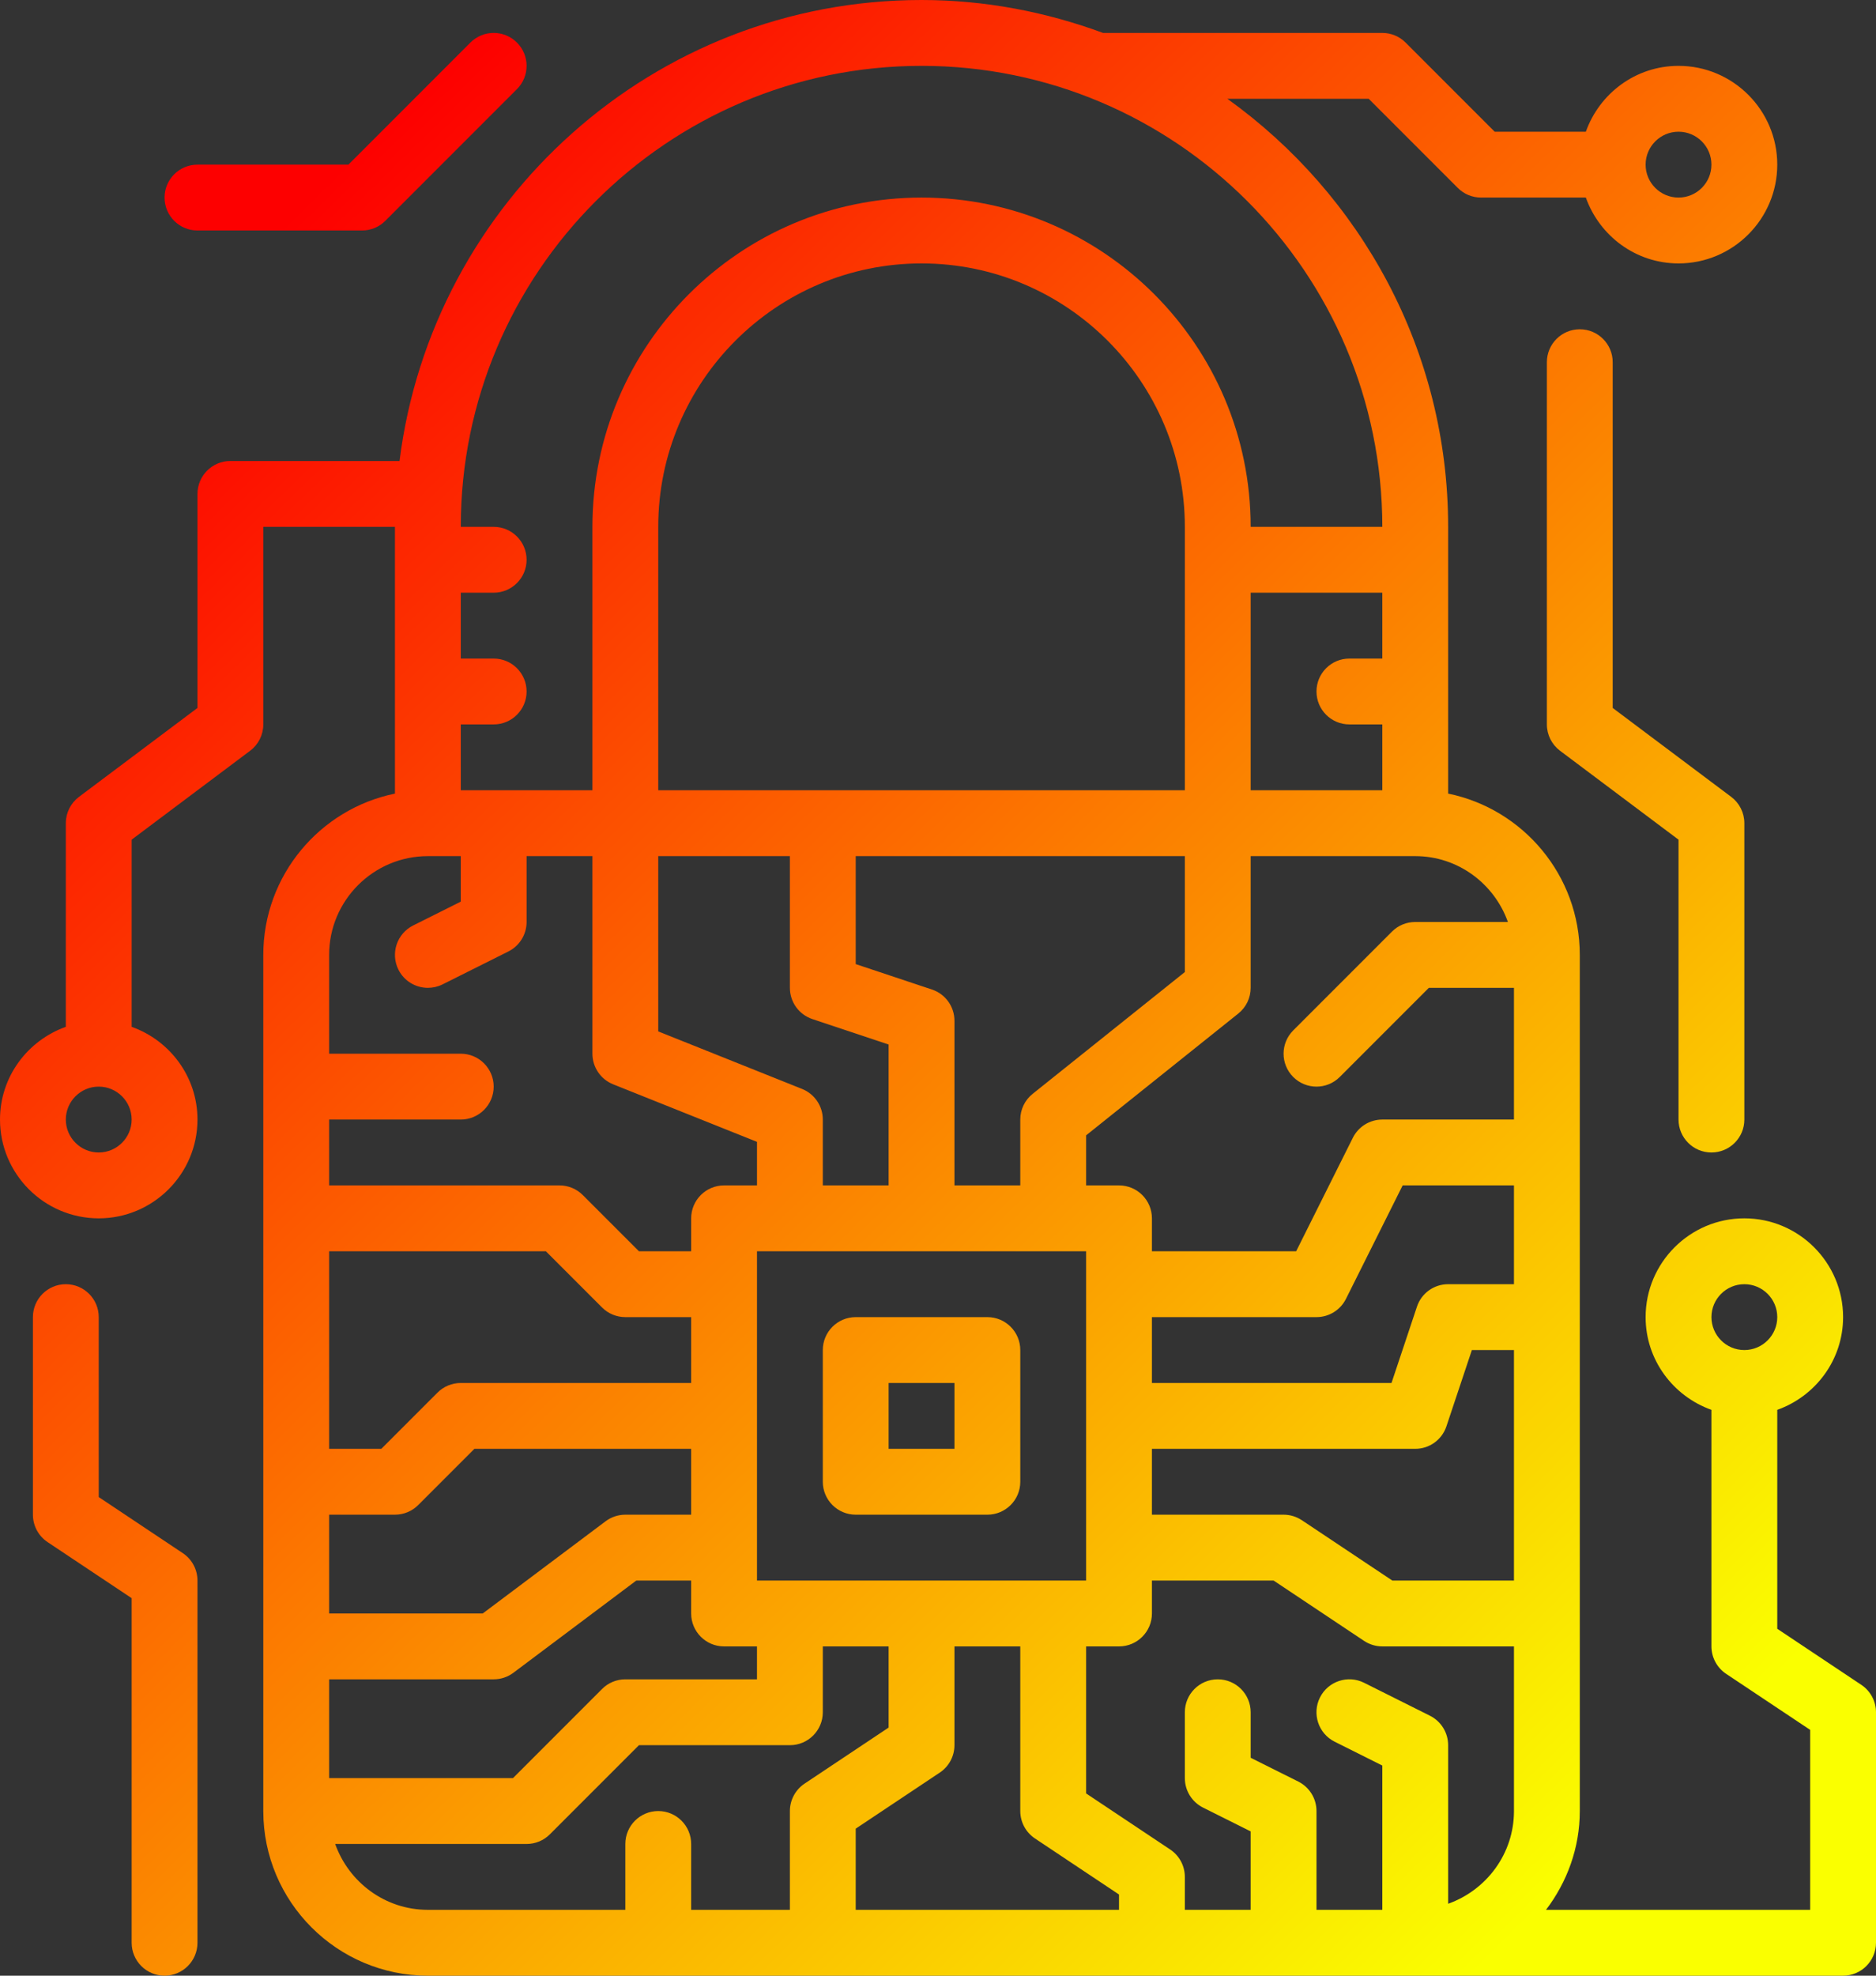 <?xml version="1.0" encoding="UTF-8" standalone="no"?><svg xmlns="http://www.w3.org/2000/svg" xmlns:xlink="http://www.w3.org/1999/xlink" fill="#000000" height="60" preserveAspectRatio="xMidYMid meet" version="1" viewBox="4.0 2.0 57.0 60.0" width="57" zoomAndPan="magnify"><rect x="4.0" y="2.0" width="57.0" height="60.0" fill="#333333" stroke="none"/><g><g><linearGradient gradientUnits="userSpaceOnUse" id="a" x1="-5.876" x2="57.711" xlink:actuate="onLoad" xlink:show="other" xlink:type="simple" y1="6.541" y2="71.106"><stop offset="0.161" stop-color="#fd0000"/><stop offset="0.859" stop-color="#faff00"/></linearGradient><path d="M34,42h-4c-0.552,0-1,0.448-1,1v4c0,0.552,0.448,1,1,1h4c0.553,0,1-0.448,1-1v-4 C35,42.448,34.553,42,34,42z M33,46h-2v-2h2V46z" fill="url(#a)"/><linearGradient gradientUnits="userSpaceOnUse" id="b" x1="15.54" x2="79.127" xlink:actuate="onLoad" xlink:show="other" xlink:type="simple" y1="-14.551" y2="50.014"><stop offset="0.161" stop-color="#fd0000"/><stop offset="0.859" stop-color="#faff00"/></linearGradient><path d="M56,37c0.553,0,1-0.448,1-1v-9c0-0.315-0.148-0.611-0.4-0.8L53,23.5V13c0-0.552-0.447-1-1-1 s-1,0.448-1,1v11c0,0.315,0.148,0.611,0.4,0.8l3.6,2.7V36C55,36.552,55.447,37,56,37z" fill="url(#b)"/><linearGradient gradientUnits="userSpaceOnUse" id="c" x1="1.941" x2="65.528" xlink:actuate="onLoad" xlink:show="other" xlink:type="simple" y1="-1.158" y2="63.407"><stop offset="0.161" stop-color="#fd0000"/><stop offset="0.859" stop-color="#faff00"/></linearGradient><path d="M60.555,53.168L58,51.465v-6.649c1.161-0.414,2-1.514,2-2.816c0-1.654-1.346-3-3-3s-3,1.346-3,3 c0,1.302,0.839,2.402,2,2.816V52c0,0.334,0.167,0.646,0.445,0.832L59,54.535V60h-8.026C51.609,59.162,52,58.13,52,57V31 c0-2.414-1.721-4.434-4-4.899V18c0-5.356-2.655-10.094-6.708-13h4.294l2.707,2.707C48.48,7.895,48.734,8,49,8h3.184 c0.414,1.161,1.514,2,2.816,2c1.654,0,3-1.346,3-3s-1.346-3-3-3c-1.302,0-2.402,0.839-2.816,2h-2.77l-2.707-2.707 C46.52,3.105,46.266,3,46,3h-8.485C35.792,2.365,33.94,2,32,2c-8.144,0-14.872,6.12-15.861,14H11c-0.552,0-1,0.448-1,1v6.5 l-3.6,2.7C6.148,26.389,6,26.685,6,27v6.184C4.839,33.598,4,34.698,4,36c0,1.654,1.346,3,3,3s3-1.346,3-3 c0-1.302-0.839-2.402-2-2.816V27.5l3.6-2.7c0.252-0.188,0.4-0.485,0.4-0.8v-6h4v8.101c-2.279,0.465-4,2.484-4,4.899v26 c0,2.757,2.243,5,5,5h43c0.553,0,1-0.448,1-1v-7C61,53.666,60.833,53.354,60.555,53.168z M57,41c0.552,0,1,0.449,1,1s-0.448,1-1,1 s-1-0.449-1-1S56.448,41,57,41z M55,6c0.552,0,1,0.449,1,1s-0.448,1-1,1s-1-0.449-1-1S54.448,6,55,6z M7,37c-0.551,0-1-0.449-1-1 s0.449-1,1-1s1,0.449,1,1S7.551,37,7,37z M35.445,57.832L38,59.535V60h-8v-2.465l2.555-1.703C32.833,55.646,33,55.334,33,55v-3h2 v5C35,57.334,35.167,57.646,35.445,57.832z M27,50V40h10v10H27z M25,48h-2c-0.216,0-0.427,0.07-0.6,0.2L18.667,51H14v-3h2 c0.265,0,0.52-0.105,0.707-0.293L18.414,46H25V48z M25,44h-7c-0.265,0-0.52,0.105-0.707,0.293L15.586,46H14v-6h6.586l1.707,1.707 C22.48,41.895,22.735,42,23,42h2V44z M14,53h5c0.216,0,0.427-0.07,0.6-0.2l3.733-2.8H25v1c0,0.552,0.448,1,1,1h1v1h-4 c-0.265,0-0.52,0.105-0.707,0.293L19.586,56H14V53z M28.372,35.071L24,33.323V28h4v4c0,0.431,0.275,0.813,0.684,0.949L31,33.721 V38h-2v-2C29,35.591,28.751,35.224,28.372,35.071z M46,22h-1c-0.553,0-1,0.448-1,1s0.447,1,1,1h1v2h-4v-6h4V22z M50,41h-2 c-0.431,0-0.813,0.275-0.948,0.684L46.279,44H39v-2h5c0.379,0,0.725-0.214,0.895-0.553L46.618,38H50V41z M35,36v2h-2v-5 c0-0.431-0.275-0.813-0.684-0.949L30,31.279V28h10v3.52l-4.625,3.7C35.138,35.409,35,35.696,35,36z M40,26H24v-8 c0-4.411,3.589-8,8-8s8,3.589,8,8V26z M39,46h8c0.431,0,0.812-0.275,0.948-0.684L48.721,43H50v7h-3.697l-2.748-1.832 C43.391,48.059,43.197,48,43,48h-4V46z M49.816,30H47c-0.266,0-0.52,0.105-0.707,0.293l-3,3c-0.391,0.391-0.391,1.023,0,1.414 C43.488,34.902,43.744,35,44,35s0.512-0.098,0.707-0.293L47.414,32H50v4h-4c-0.379,0-0.725,0.214-0.895,0.553L43.382,40H39v-1 c0-0.552-0.447-1-1-1h-1v-1.52l4.625-3.7C41.862,32.591,42,32.304,42,32v-4h5C48.302,28,49.402,28.839,49.816,30z M32,4 c7.72,0,14,6.28,14,14h-4c0-5.514-4.486-10-10-10c-5.514,0-10,4.486-10,10v8h-4v-2h1c0.552,0,1-0.448,1-1s-0.448-1-1-1h-1v-2h1 c0.552,0,1-0.448,1-1s-0.448-1-1-1h-1C18,10.28,24.28,4,32,4z M14,31c0-1.654,1.346-3,3-3h1v1.382l-1.447,0.724 c-0.494,0.247-0.694,0.848-0.447,1.342C16.281,31.798,16.634,32,17.001,32c0.15,0,0.303-0.034,0.446-0.105l2-1 C19.786,30.725,20,30.379,20,30v-2h2v6c0,0.409,0.249,0.776,0.628,0.929L27,36.677V38h-1c-0.552,0-1,0.448-1,1v1h-1.586 l-1.707-1.707C21.52,38.105,21.265,38,21,38h-7v-2h4c0.552,0,1-0.448,1-1s-0.448-1-1-1h-4V31z M14.184,58H20 c0.265,0,0.52-0.105,0.707-0.293L23.414,55H28c0.552,0,1-0.448,1-1v-2h2v2.465l-2.555,1.703C28.167,56.354,28,56.666,28,57v3h-3 v-2c0-0.552-0.448-1-1-1s-1,0.448-1,1v2h-6C15.698,60,14.598,59.161,14.184,58z M43.447,56.105L42,55.382V54c0-0.552-0.447-1-1-1 s-1,0.448-1,1v2c0,0.379,0.214,0.725,0.553,0.895L42,57.618V60h-2v-1c0-0.334-0.167-0.646-0.445-0.832L37,56.465V52h1 c0.553,0,1-0.448,1-1v-1h3.697l2.748,1.832C45.609,51.941,45.803,52,46,52h4v5c0,1.302-0.839,2.402-2,2.816V55 c0-0.379-0.214-0.725-0.553-0.895l-2-1c-0.494-0.247-1.095-0.047-1.342,0.447s-0.047,1.095,0.447,1.342L46,55.618V60h-2v-3 C44,56.621,43.786,56.275,43.447,56.105z" fill="url(#c)"/><linearGradient gradientUnits="userSpaceOnUse" id="d" x1="-21.563" x2="42.024" xlink:actuate="onLoad" xlink:show="other" xlink:type="simple" y1="21.99" y2="86.555"><stop offset="0.161" stop-color="#fd0000"/><stop offset="0.859" stop-color="#faff00"/></linearGradient><path d="M9.555,49.168L7,47.465V42c0-0.552-0.448-1-1-1s-1,0.448-1,1v6c0,0.334,0.167,0.646,0.445,0.832 L8,50.535V61c0,0.552,0.448,1,1,1s1-0.448,1-1V50C10,49.666,9.833,49.354,9.555,49.168z" fill="url(#d)"/><linearGradient gradientUnits="userSpaceOnUse" id="e" x1="4.738" x2="68.325" xlink:actuate="onLoad" xlink:show="other" xlink:type="simple" y1="-3.912" y2="60.653"><stop offset="0.161" stop-color="#fd0000"/><stop offset="0.859" stop-color="#faff00"/></linearGradient><path d="M10,9h5c0.265,0,0.52-0.105,0.707-0.293l4-4c0.391-0.391,0.391-1.023,0-1.414s-1.023-0.391-1.414,0 L14.586,7H10C9.448,7,9,7.448,9,8S9.448,9,10,9z" fill="url(#e)"/></g></g></svg>